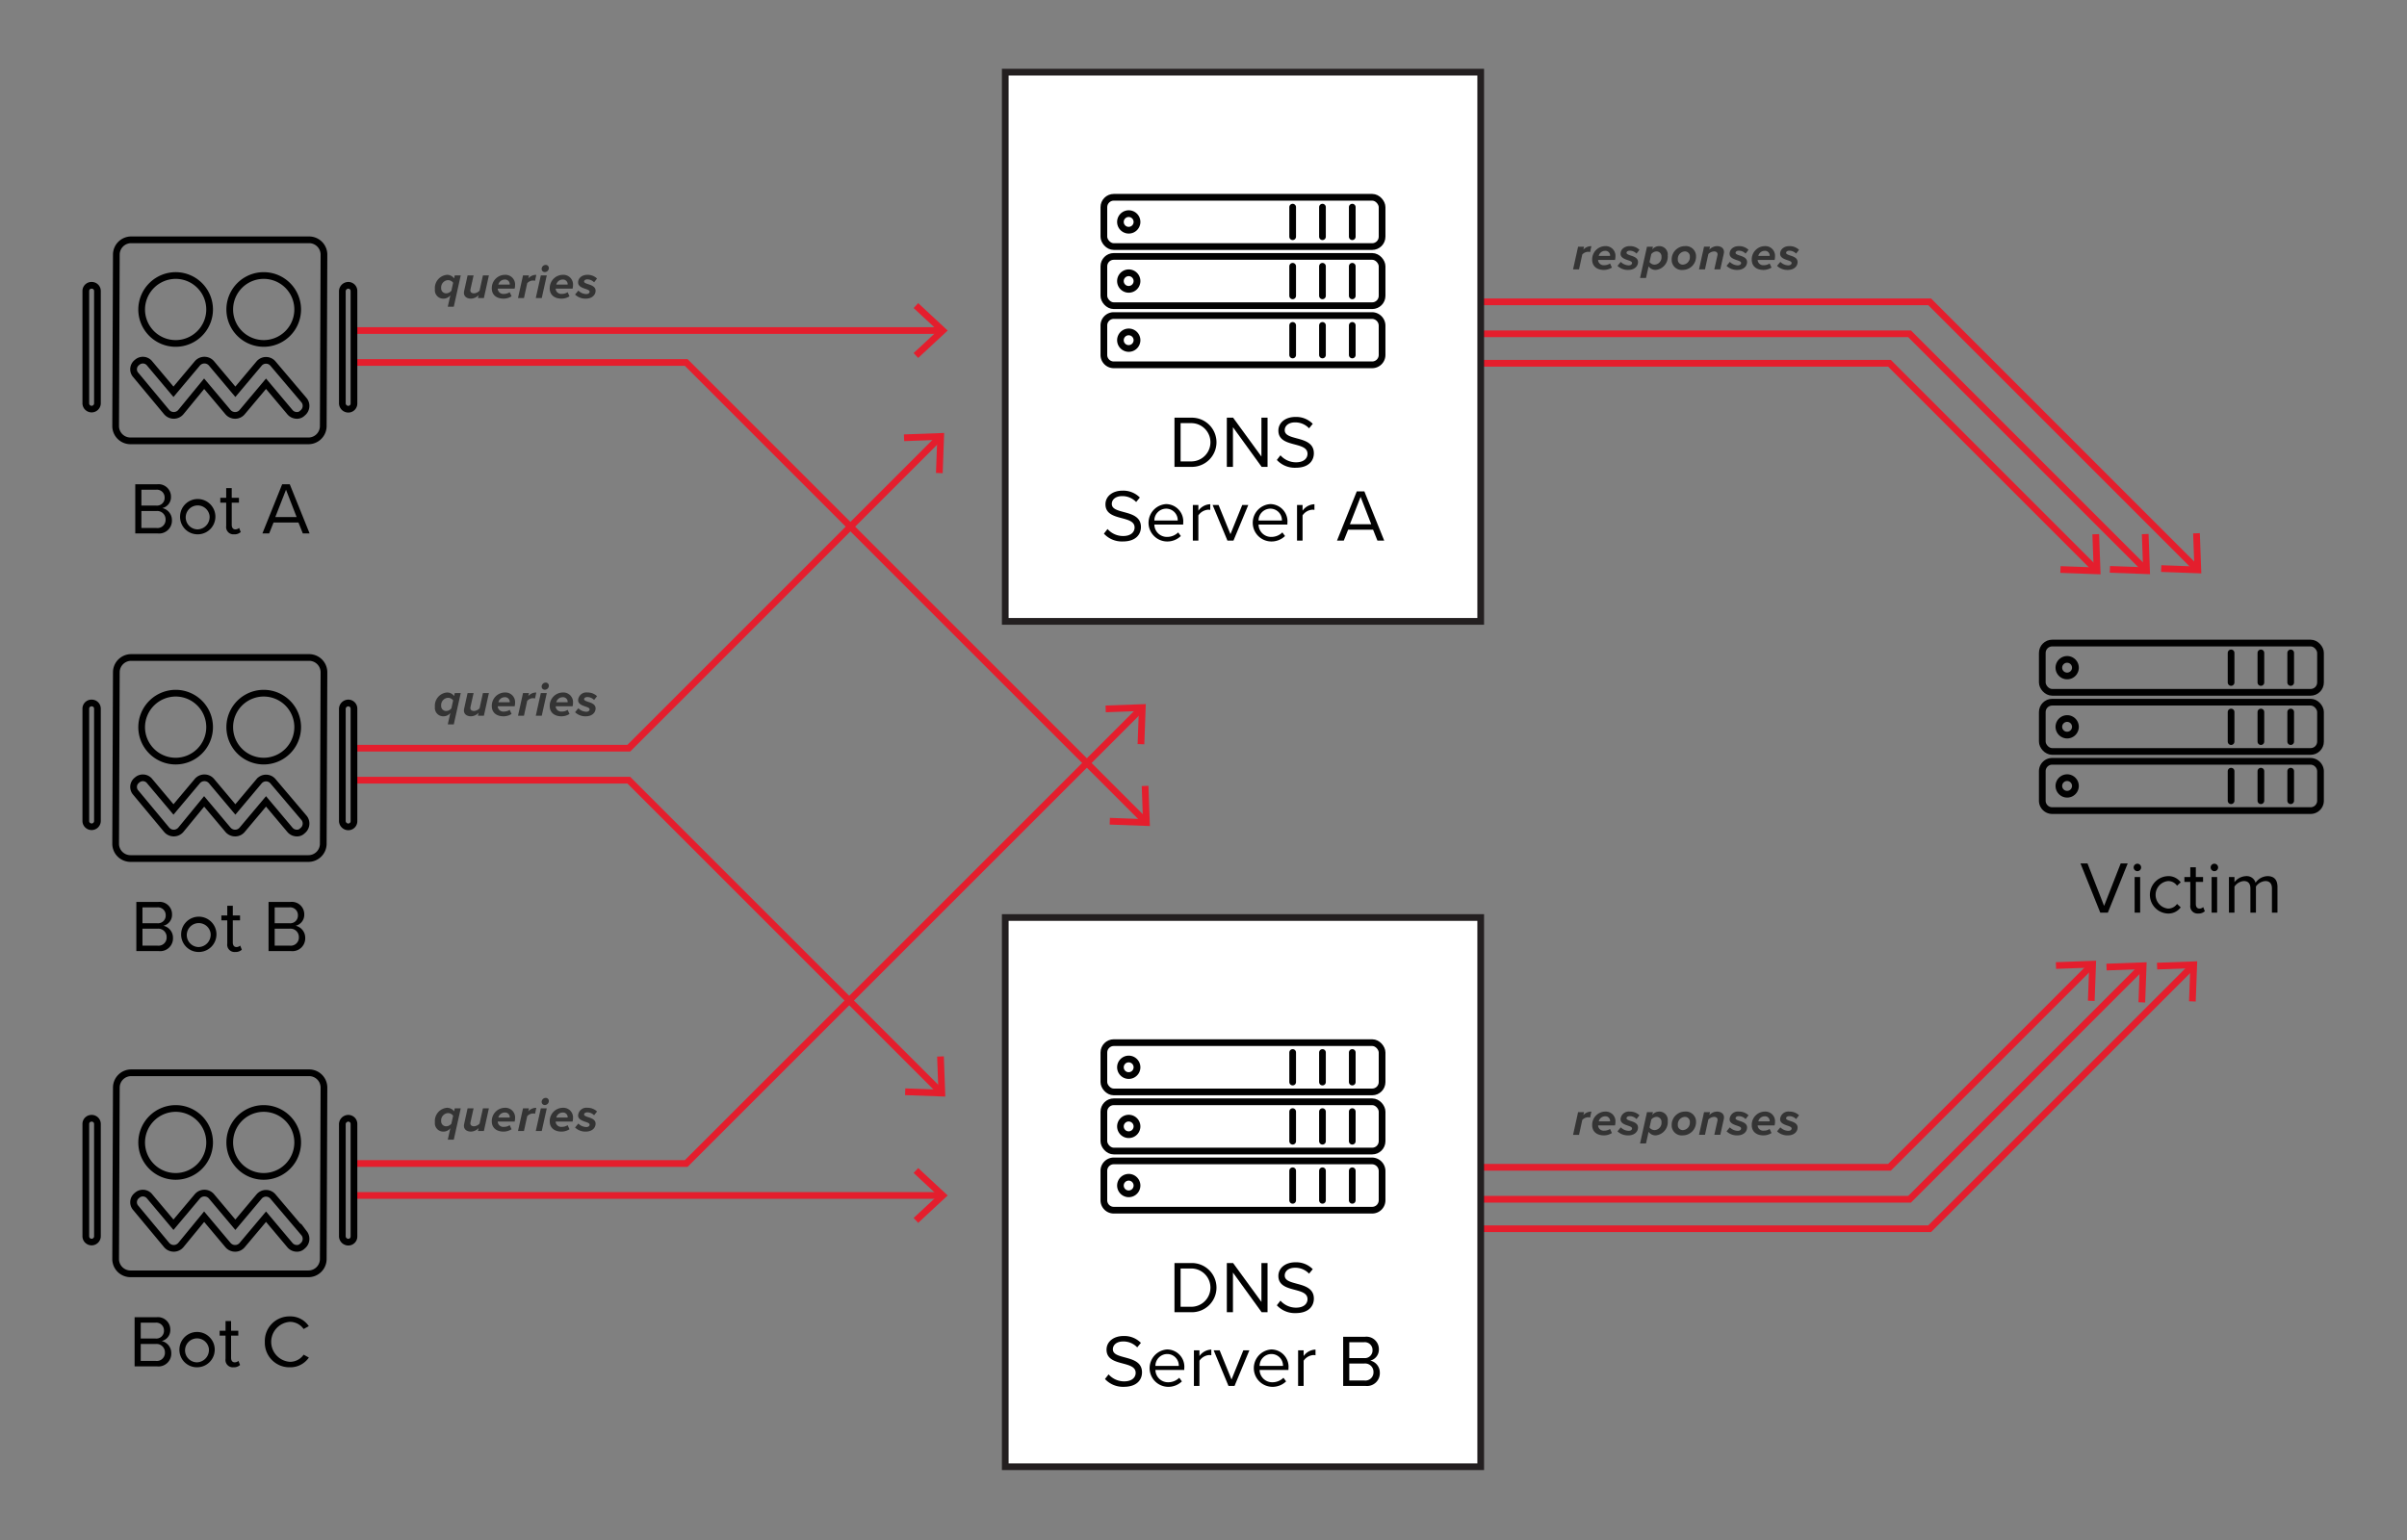 <svg id="Layer_1" data-name="Layer 1" xmlns="http://www.w3.org/2000/svg" viewBox="0 0 359.046 229.79"><rect x="0" y="0" width="359.046" height="229.79" fill="#808080" stroke="none"/><defs><style>.cls-1,.cls-4,.cls-6,.cls-8{fill:none;}.cls-1{stroke:#e41e2d;}.cls-1,.cls-6,.cls-7,.cls-8{stroke-miterlimit:10;}.cls-2{fill:#e41e2d;}.cls-3{fill:#343434;}.cls-4,.cls-6{stroke:#010101;}.cls-4,.cls-7{stroke-linecap:round;}.cls-4{stroke-linejoin:round;}.cls-5{fill:#010101;}.cls-7{fill:#fff;stroke:#231f20;}.cls-8{stroke:#000;fill-rule:evenodd;}</style></defs><polyline class="cls-1" points="220.223 45.037 287.845 45.037 327.596 84.789"/><polygon class="cls-2" points="322.361 85.337 322.397 84.337 327.324 84.518 327.144 79.59 328.145 79.554 328.363 85.556 322.361 85.337"/><polyline class="cls-1" points="220.223 49.806 284.845 49.806 319.947 84.908"/><polygon class="cls-2" points="314.711 85.457 314.747 84.456 319.674 84.637 319.494 79.709 320.495 79.673 320.713 85.675 314.711 85.457"/><polyline class="cls-1" points="220.223 54.205 281.845 54.205 312.569 84.929"/><polygon class="cls-2" points="307.334 85.478 307.37 84.478 312.297 84.658 312.117 79.731 313.118 79.695 313.336 85.697 307.334 85.478"/><path class="cls-3" d="M235.399,36.81h.891l-.105.448a1.538,1.538,0,0,1,1.197-.525l-.189.883a1.338,1.338,0,0,0-.328-.043,1.198,1.198,0,0,0-.842.406l-.482,2.214h-.89Z"/><path class="cls-3" d="M239.453,36.726a1.439,1.439,0,0,1,1.52,1.513,2.251,2.251,0,0,1-.069.546h-2.515v.084a.831.831,0,0,0,.925.7,1.518,1.518,0,0,0,.854-.252l.279.609a2.194,2.194,0,0,1-1.197.351c-1.064,0-1.75-.574-1.75-1.52A1.976,1.976,0,0,1,239.453,36.726Zm.722,1.387a.691.691,0,0,0-.777-.68.964.964,0,0,0-.917.749H240.175Z"/><path class="cls-3" d="M241.768,39.078a1.735,1.735,0,0,0,1.19.519c.302,0,.49-.161.49-.357,0-.203-.287-.308-.623-.42-.483-.161-1.093-.378-1.093-.952,0-.589.49-1.142,1.395-1.142a1.989,1.989,0,0,1,1.428.553l-.441.561a1.41,1.41,0,0,0-1.001-.435c-.315,0-.49.147-.49.329,0,.161.252.267.581.379.498.153,1.135.371,1.135.98,0,.645-.539,1.184-1.464,1.184a2.209,2.209,0,0,1-1.597-.609Z"/><path class="cls-3" d="M245.53,41.481h-.89l1.037-4.671h.889l-.098.42a1.289,1.289,0,0,1,1.022-.504,1.249,1.249,0,0,1,1.282,1.4,1.987,1.987,0,0,1-1.779,2.15,1.258,1.258,0,0,1-1.078-.532Zm1.562-3.964a1.024,1.024,0,0,0-.777.406l-.26,1.177a.935.935,0,0,0,.792.385,1.087,1.087,0,0,0,.995-1.176A.737.737,0,0,0,247.092,37.517Z"/><path class="cls-3" d="M251.314,36.726a1.511,1.511,0,0,1,1.681,1.54,1.982,1.982,0,0,1-1.961,2.011,1.501,1.501,0,0,1-1.674-1.534A1.981,1.981,0,0,1,251.314,36.726Zm-.028.791a1.101,1.101,0,0,0-1.008,1.177.728.728,0,0,0,.791.791,1.096,1.096,0,0,0,1.002-1.176A.728.728,0,0,0,251.285,37.517Z"/><path class="cls-3" d="M256.171,38.175a1.102,1.102,0,0,0,.035-.224c0-.315-.252-.435-.519-.435a1.26,1.26,0,0,0-.855.393l-.504,2.283h-.89l.75-3.383h.889l-.098.441a1.606,1.606,0,0,1,1.127-.525c.652,0,1.059.343,1.059.868a2.165,2.165,0,0,1-.035.273l-.519,2.325h-.89Z"/><path class="cls-3" d="M258.035,39.078a1.735,1.735,0,0,0,1.19.519c.302,0,.49-.161.49-.357,0-.203-.287-.308-.623-.42-.483-.161-1.093-.378-1.093-.952,0-.589.49-1.142,1.395-1.142a1.989,1.989,0,0,1,1.428.553l-.441.561a1.41,1.41,0,0,0-1.001-.435c-.315,0-.49.147-.49.329,0,.161.252.267.581.379.498.153,1.135.371,1.135.98,0,.645-.539,1.184-1.464,1.184a2.209,2.209,0,0,1-1.597-.609Z"/><path class="cls-3" d="M263.257,36.726a1.439,1.439,0,0,1,1.52,1.513,2.251,2.251,0,0,1-.069.546h-2.516v.084a.832.832,0,0,0,.926.7,1.515,1.515,0,0,0,.854-.252l.28.609a2.197,2.197,0,0,1-1.197.351c-1.065,0-1.751-.574-1.751-1.52A1.976,1.976,0,0,1,263.257,36.726Zm.722,1.387a.691.691,0,0,0-.777-.68.966.966,0,0,0-.918.749h1.695Z"/><path class="cls-3" d="M265.571,39.078a1.737,1.737,0,0,0,1.191.519c.301,0,.49-.161.49-.357,0-.203-.287-.308-.623-.42-.484-.161-1.094-.378-1.094-.952,0-.589.49-1.142,1.395-1.142a1.994,1.994,0,0,1,1.429.553l-.441.561a1.412,1.412,0,0,0-1.001-.435c-.315,0-.49.147-.49.329,0,.161.252.267.58.379.498.153,1.135.371,1.135.98,0,.645-.539,1.184-1.463,1.184a2.211,2.211,0,0,1-1.598-.609Z"/><polyline class="cls-1" points="52.595 111.642 93.796 111.642 140.069 65.369"/><polygon class="cls-2" points="140.618 70.604 139.618 70.568 139.799 65.641 134.871 65.821 134.835 64.82 140.837 64.603 140.618 70.604"/><polyline class="cls-1" points="52.53 116.411 93.796 116.411 140.241 162.856"/><polygon class="cls-2" points="135.007 163.405 135.042 162.405 139.969 162.585 139.79 157.658 140.79 157.622 141.008 163.624 135.007 163.405"/><path class="cls-3" d="M67.831,103.414h.896l-1.036,4.671h-.896l.385-1.709a1.274,1.274,0,0,1-1.016.505,1.248,1.248,0,0,1-1.289-1.401,1.977,1.977,0,0,1,1.787-2.149,1.277,1.277,0,0,1,1.078.532Zm-1.274,2.675a1.007,1.007,0,0,0,.777-.398l.259-1.177a.935.935,0,0,0-.792-.393,1.093,1.093,0,0,0-.994,1.177A.736.736,0,0,0,66.557,106.089Z"/><path class="cls-3" d="M70.19,105.452a1.098,1.098,0,0,0-.027.203c0,.308.252.434.566.434a1.255,1.255,0,0,0,.806-.398l.505-2.276H72.928l-.749,3.383h-.89l.098-.441a1.608,1.608,0,0,1-1.127.525c-.651,0-1.058-.344-1.058-.869a1.978,1.978,0,0,1,.034-.272l.512-2.325h.896Z"/><path class="cls-3" d="M75.315,103.33a1.439,1.439,0,0,1,1.52,1.513,2.251,2.251,0,0,1-.069.546H74.25v.084a.831.831,0,0,0,.925.7,1.518,1.518,0,0,0,.854-.252l.279.609a2.194,2.194,0,0,1-1.197.351c-1.064,0-1.75-.574-1.75-1.52A1.976,1.976,0,0,1,75.315,103.33Zm.722,1.387a.691.691,0,0,0-.777-.68.964.964,0,0,0-.917.749h1.694Z"/><path class="cls-3" d="M78.017,103.414h.89l-.105.448a1.54,1.54,0,0,1,1.197-.525l-.188.882a1.411,1.411,0,0,0-.329-.042,1.195,1.195,0,0,0-.841.406l-.483,2.214h-.889Z"/><path class="cls-3" d="M80.672,103.414h.89l-.749,3.383h-.891Zm.721-1.562a.46.46,0,0,1,.477.456.602.602,0,0,1-.596.609.455.455,0,0,1-.476-.456A.606.606,0,0,1,81.393,101.852Z"/><path class="cls-3" d="M83.957,103.33a1.439,1.439,0,0,1,1.52,1.513,2.198,2.198,0,0,1-.07.546H82.893v.084a.83.83,0,0,0,.924.7,1.519,1.519,0,0,0,.855-.252l.279.609a2.197,2.197,0,0,1-1.197.351c-1.064,0-1.751-.574-1.751-1.52A1.976,1.976,0,0,1,83.957,103.33Zm.721,1.387a.691.691,0,0,0-.777-.68.965.965,0,0,0-.917.749H84.678Z"/><path class="cls-3" d="M86.272,105.683a1.732,1.732,0,0,0,1.189.519c.302,0,.49-.161.49-.357,0-.203-.287-.308-.623-.42-.482-.161-1.092-.378-1.092-.952a1.232,1.232,0,0,1,1.394-1.142,1.994,1.994,0,0,1,1.429.553l-.441.561a1.411,1.411,0,0,0-1.002-.435c-.314,0-.49.147-.49.329,0,.161.252.267.582.379.497.153,1.135.371,1.135.98,0,.645-.539,1.184-1.465,1.184a2.206,2.206,0,0,1-1.596-.609Z"/><line class="cls-4" x1="341.698" y1="115.068" x2="341.698" y2="119.48"/><line class="cls-4" x1="337.252" y1="115.068" x2="337.252" y2="119.48"/><line class="cls-4" x1="332.806" y1="115.068" x2="332.806" y2="119.48"/><line class="cls-4" x1="341.698" y1="106.245" x2="341.698" y2="110.657"/><line class="cls-4" x1="337.252" y1="106.245" x2="337.252" y2="110.657"/><line class="cls-4" x1="332.806" y1="106.245" x2="332.806" y2="110.657"/><line class="cls-4" x1="341.698" y1="97.421" x2="341.698" y2="101.833"/><line class="cls-4" x1="337.252" y1="97.421" x2="337.252" y2="101.833"/><line class="cls-4" x1="332.806" y1="97.421" x2="332.806" y2="101.833"/><path class="cls-5" d="M308.35,98.892a.735.735,0,1,1-.741.735.738.738,0,0,1,.741-.735m0-1a1.735,1.735,0,1,0,1.741,1.735,1.74,1.74,0,0,0-1.741-1.735Z"/><path class="cls-5" d="M308.35,107.715a.735.735,0,1,1-.741.735.738.738,0,0,1,.741-.735m0-1a1.735,1.735,0,1,0,1.741,1.735,1.74,1.74,0,0,0-1.741-1.735Z"/><path class="cls-5" d="M308.35,116.539a.735.735,0,1,1-.741.735.738.738,0,0,1,.741-.735m0-1a1.735,1.735,0,1,0,1.741,1.735,1.74,1.74,0,0,0-1.741-1.735Z"/><path class="cls-6" d="M306.121,113.598h38.508a1.515,1.515,0,0,1,1.515,1.515v4.361a1.476,1.476,0,0,1-1.476,1.476H306.121a1.476,1.476,0,0,1-1.476-1.476v-4.4A1.476,1.476,0,0,1,306.121,113.598Z"/><rect class="cls-6" x="304.645" y="104.774" width="41.5" height="7.353" rx="1.476"/><rect class="cls-6" x="304.645" y="95.951" width="41.5" height="7.353" rx="1.476"/><path class="cls-5" d="M310.342,128.838h1.045l2.477,6.337,2.475-6.337H317.383l-2.959,7.338h-1.133Z"/><path class="cls-5" d="M318.274,129.41a.556.556,0,0,1,1.111,0,.556.556,0,1,1-1.111,0Zm.143,1.452h.825v5.313h-.825Z"/><path class="cls-5" d="M323.345,130.731a2.274,2.274,0,0,1,1.947.924l-.55.506a1.575,1.575,0,0,0-1.354-.693,2.064,2.064,0,0,0,0,4.104,1.603,1.603,0,0,0,1.354-.692l.55.506a2.274,2.274,0,0,1-1.947.924,2.792,2.792,0,0,1,0-5.577Z"/><path class="cls-5" d="M326.721,135.065v-3.477H325.841v-.726h.88v-1.452h.826v1.452h1.078v.726h-1.078v3.301c0,.396.176.682.539.682a.796.796,0,0,0,.561-.22l.242.616a1.347,1.347,0,0,1-.99.341A1.087,1.087,0,0,1,326.721,135.065Z"/><path class="cls-5" d="M329.757,129.41a.556.556,0,0,1,1.111,0,.556.556,0,1,1-1.111,0Zm.144,1.452h.824v5.313h-.824Z"/><path class="cls-5" d="M338.899,132.567c0-.671-.297-1.101-.979-1.101a1.859,1.859,0,0,0-1.408.814v3.895h-.826v-3.608c0-.671-.285-1.101-.979-1.101a1.854,1.854,0,0,0-1.396.825v3.884h-.826v-5.313h.826v.77a2.294,2.294,0,0,1,1.716-.901,1.365,1.365,0,0,1,1.431.989,2.236,2.236,0,0,1,1.781-.989c.969,0,1.485.539,1.485,1.605v3.84h-.825Z"/><rect class="cls-7" x="149.951" y="10.766" width="70.922" height="81.949"/><line class="cls-4" x1="201.715" y1="48.556" x2="201.715" y2="52.967"/><line class="cls-4" x1="197.269" y1="48.556" x2="197.269" y2="52.967"/><line class="cls-4" x1="192.823" y1="48.556" x2="192.823" y2="52.967"/><line class="cls-4" x1="201.715" y1="39.732" x2="201.715" y2="44.144"/><line class="cls-4" x1="197.269" y1="39.732" x2="197.269" y2="44.144"/><line class="cls-4" x1="192.823" y1="39.732" x2="192.823" y2="44.144"/><line class="cls-4" x1="201.715" y1="30.909" x2="201.715" y2="35.32"/><line class="cls-4" x1="197.269" y1="30.909" x2="197.269" y2="35.32"/><line class="cls-4" x1="192.823" y1="30.909" x2="192.823" y2="35.32"/><path class="cls-5" d="M168.367,32.379a.735.735,0,1,1-.741.735.738.738,0,0,1,.741-.735m0-1a1.735,1.735,0,1,0,1.741,1.735,1.74,1.74,0,0,0-1.741-1.735Z"/><path class="cls-5" d="M168.367,41.203a.735.735,0,1,1-.741.735.738.738,0,0,1,.741-.735m0-1a1.735,1.735,0,1,0,1.741,1.735,1.74,1.74,0,0,0-1.741-1.735Z"/><path class="cls-5" d="M168.367,50.026a.735.735,0,1,1-.741.735.738.738,0,0,1,.741-.735m0-1a1.735,1.735,0,1,0,1.741,1.735,1.74,1.74,0,0,0-1.741-1.735Z"/><path class="cls-6" d="M166.138,47.085h38.508a1.515,1.515,0,0,1,1.515,1.515v4.361a1.476,1.476,0,0,1-1.476,1.476H166.138a1.476,1.476,0,0,1-1.476-1.476V48.561A1.476,1.476,0,0,1,166.138,47.085Z"/><rect class="cls-6" x="164.662" y="38.261" width="41.5" height="7.353" rx="1.476"/><rect class="cls-6" x="164.662" y="29.438" width="41.5" height="7.353" rx="1.476"/><path class="cls-5" d="M175.194,62.325h2.509a3.67,3.67,0,1,1,0,7.338h-2.509Zm2.509,6.523a2.855,2.855,0,0,0,0-5.71h-1.596v5.71Z"/><path class="cls-5" d="M183.917,63.744v5.919h-.914V62.325h.936l4.225,5.798V62.325h.913v7.338h-.88Z"/><path class="cls-5" d="M191.001,67.936a3.103,3.103,0,0,0,2.311,1.046c1.309,0,1.727-.704,1.727-1.266,0-.88-.891-1.122-1.859-1.386-1.177-.309-2.486-.639-2.486-2.08,0-1.21,1.078-2.035,2.52-2.035a3.45,3.45,0,0,1,2.607,1.023l-.55.671a2.806,2.806,0,0,0-2.123-.88c-.881,0-1.508.473-1.508,1.166,0,.737.848.957,1.782,1.21,1.199.319,2.563.693,2.563,2.233,0,1.067-.726,2.156-2.706,2.156a3.631,3.631,0,0,1-2.816-1.166Z"/><path class="cls-5" d="M165.206,78.936a3.103,3.103,0,0,0,2.311,1.046c1.309,0,1.727-.704,1.727-1.266,0-.88-.891-1.122-1.859-1.386-1.177-.309-2.486-.639-2.486-2.08,0-1.21,1.078-2.035,2.52-2.035a3.45,3.45,0,0,1,2.607,1.023l-.55.671a2.806,2.806,0,0,0-2.123-.88c-.881,0-1.508.473-1.508,1.166,0,.737.848.957,1.782,1.21,1.199.319,2.563.693,2.563,2.233,0,1.067-.726,2.156-2.706,2.156a3.631,3.631,0,0,1-2.816-1.166Z"/><path class="cls-5" d="M173.94,75.218a2.581,2.581,0,0,1,2.553,2.849v.209h-4.302a1.873,1.873,0,0,0,1.914,1.838,2.324,2.324,0,0,0,1.64-.671l.396.539a2.889,2.889,0,0,1-2.112.813,2.792,2.792,0,0,1-.089-5.577Zm-1.749,2.453h3.487a1.722,1.722,0,0,0-1.749-1.771A1.773,1.773,0,0,0,172.191,77.671Z"/><path class="cls-5" d="M177.933,75.35h.825v.857a2.259,2.259,0,0,1,1.771-.968V76.087a1.433,1.433,0,0,0-.33-.033,1.945,1.945,0,0,0-1.441.847v3.763h-.825Z"/><path class="cls-5" d="M180.881,75.35h.891l1.771,4.356,1.76-4.356h.902l-2.211,5.313H183.092Z"/><path class="cls-5" d="M189.483,75.218a2.581,2.581,0,0,1,2.553,2.849v.209h-4.302a1.872,1.872,0,0,0,1.914,1.838,2.326,2.326,0,0,0,1.64-.671l.396.539a2.889,2.889,0,0,1-2.112.813,2.792,2.792,0,0,1-.088-5.577Zm-1.749,2.453h3.487a1.722,1.722,0,0,0-1.749-1.771A1.772,1.772,0,0,0,187.734,77.671Z"/><path class="cls-5" d="M193.475,75.35H194.3v.857a2.259,2.259,0,0,1,1.771-.968V76.087a1.433,1.433,0,0,0-.33-.033,1.945,1.945,0,0,0-1.441.847v3.763h-.825Z"/><path class="cls-5" d="M204.817,79.035h-3.719l-.648,1.628h-1.013l2.948-7.338h1.134l2.959,7.338H205.466Zm-3.454-.814h3.179l-1.584-4.082Z"/><polyline class="cls-1" points="220.223 174.176 281.845 174.176 311.902 144.118"/><polygon class="cls-2" points="312.451 149.353 311.451 149.317 311.632 144.39 306.704 144.57 306.668 143.57 312.67 143.352 312.451 149.353"/><polyline class="cls-1" points="220.223 178.945 284.845 178.945 319.441 144.348"/><polygon class="cls-2" points="319.99 149.583 318.99 149.548 319.17 144.621 314.242 144.8 314.207 143.8 320.209 143.582 319.99 149.583"/><polyline class="cls-1" points="220.223 183.343 287.845 183.343 326.983 144.205"/><polygon class="cls-2" points="327.532 149.44 326.532 149.404 326.713 144.477 321.785 144.657 321.749 143.656 327.751 143.438 327.532 149.44"/><path class="cls-3" d="M235.399,165.948h.891l-.105.448a1.538,1.538,0,0,1,1.197-.525l-.189.883a1.4,1.4,0,0,0-.328-.042,1.194,1.194,0,0,0-.842.406l-.482,2.213h-.89Z"/><path class="cls-3" d="M239.453,165.864a1.439,1.439,0,0,1,1.52,1.513,2.26,2.26,0,0,1-.069.547h-2.515v.084a.831.831,0,0,0,.925.7,1.518,1.518,0,0,0,.854-.252l.279.609a2.202,2.202,0,0,1-1.197.35c-1.064,0-1.75-.574-1.75-1.52A1.976,1.976,0,0,1,239.453,165.864Zm.722,1.387a.691.691,0,0,0-.777-.679.964.964,0,0,0-.917.749H240.175Z"/><path class="cls-3" d="M241.768,168.218a1.735,1.735,0,0,0,1.19.519c.302,0,.49-.161.49-.357,0-.203-.287-.309-.623-.42-.483-.161-1.093-.379-1.093-.953a1.233,1.233,0,0,1,1.395-1.142,1.986,1.986,0,0,1,1.428.554l-.441.56a1.41,1.41,0,0,0-1.001-.434c-.315,0-.49.146-.49.329,0,.161.252.266.581.378.498.154,1.135.371,1.135.98,0,.645-.539,1.184-1.464,1.184a2.209,2.209,0,0,1-1.597-.609Z"/><path class="cls-3" d="M245.53,170.62h-.89l1.037-4.672h.889l-.098.421a1.287,1.287,0,0,1,1.022-.505,1.249,1.249,0,0,1,1.282,1.401,1.986,1.986,0,0,1-1.779,2.149,1.258,1.258,0,0,1-1.078-.532Zm1.562-3.964a1.024,1.024,0,0,0-.777.406l-.26,1.176a.933.933,0,0,0,.792.386,1.088,1.088,0,0,0,.995-1.177A.736.736,0,0,0,247.092,166.656Z"/><path class="cls-3" d="M251.314,165.864a1.511,1.511,0,0,1,1.681,1.541,1.981,1.981,0,0,1-1.961,2.01,1.501,1.501,0,0,1-1.674-1.533A1.982,1.982,0,0,1,251.314,165.864Zm-.028.792a1.101,1.101,0,0,0-1.008,1.176.729.729,0,0,0,.791.792,1.096,1.096,0,0,0,1.002-1.177A.727.727,0,0,0,251.285,166.656Z"/><path class="cls-3" d="M256.171,167.315a1.112,1.112,0,0,0,.035-.225c0-.314-.252-.434-.519-.434a1.264,1.264,0,0,0-.855.392l-.504,2.283h-.89l.75-3.383h.889l-.098.441a1.61,1.61,0,0,1,1.127-.525c.652,0,1.059.344,1.059.868a2.143,2.143,0,0,1-.035.273l-.519,2.325h-.89Z"/><path class="cls-3" d="M258.035,168.218a1.735,1.735,0,0,0,1.19.519c.302,0,.49-.161.49-.357,0-.203-.287-.309-.623-.42-.483-.161-1.093-.379-1.093-.953a1.233,1.233,0,0,1,1.395-1.142,1.986,1.986,0,0,1,1.428.554l-.441.56a1.41,1.41,0,0,0-1.001-.434c-.315,0-.49.146-.49.329,0,.161.252.266.581.378.498.154,1.135.371,1.135.98,0,.645-.539,1.184-1.464,1.184a2.209,2.209,0,0,1-1.597-.609Z"/><path class="cls-3" d="M263.257,165.864a1.439,1.439,0,0,1,1.52,1.513,2.26,2.26,0,0,1-.069.547h-2.516v.084a.832.832,0,0,0,.926.7,1.515,1.515,0,0,0,.854-.252l.28.609a2.204,2.204,0,0,1-1.197.35c-1.065,0-1.751-.574-1.751-1.52A1.976,1.976,0,0,1,263.257,165.864Zm.722,1.387a.691.691,0,0,0-.777-.679.966.966,0,0,0-.918.749h1.695Z"/><path class="cls-3" d="M265.571,168.218a1.737,1.737,0,0,0,1.191.519c.301,0,.49-.161.49-.357,0-.203-.287-.309-.623-.42-.484-.161-1.094-.379-1.094-.953a1.233,1.233,0,0,1,1.395-1.142,1.99,1.99,0,0,1,1.429.554l-.441.56a1.412,1.412,0,0,0-1.001-.434c-.315,0-.49.146-.49.329,0,.161.252.266.58.378.498.154,1.135.371,1.135.98,0,.645-.539,1.184-1.463,1.184a2.211,2.211,0,0,1-1.598-.609Z"/><rect class="cls-7" x="149.951" y="136.904" width="70.922" height="81.949"/><line class="cls-4" x1="201.715" y1="174.694" x2="201.715" y2="179.106"/><line class="cls-4" x1="197.269" y1="174.694" x2="197.269" y2="179.106"/><line class="cls-4" x1="192.823" y1="174.694" x2="192.823" y2="179.106"/><line class="cls-4" x1="201.715" y1="165.871" x2="201.715" y2="170.283"/><line class="cls-4" x1="197.269" y1="165.871" x2="197.269" y2="170.283"/><line class="cls-4" x1="192.823" y1="165.871" x2="192.823" y2="170.283"/><line class="cls-4" x1="201.715" y1="157.047" x2="201.715" y2="161.459"/><line class="cls-4" x1="197.269" y1="157.047" x2="197.269" y2="161.459"/><line class="cls-4" x1="192.823" y1="157.047" x2="192.823" y2="161.459"/><path class="cls-5" d="M168.367,158.518a.735.735,0,1,1-.741.735.738.738,0,0,1,.741-.735m0-1a1.735,1.735,0,1,0,1.741,1.735,1.74,1.74,0,0,0-1.741-1.735Z"/><path class="cls-5" d="M168.367,167.341a.735.735,0,1,1-.741.735.738.738,0,0,1,.741-.735m0-1a1.735,1.735,0,1,0,1.741,1.735,1.74,1.74,0,0,0-1.741-1.735Z"/><path class="cls-5" d="M168.367,176.165a.735.735,0,1,1-.741.735.738.738,0,0,1,.741-.735m0-1a1.735,1.735,0,1,0,1.741,1.735,1.74,1.74,0,0,0-1.741-1.735Z"/><path class="cls-6" d="M166.138,173.224h38.508a1.515,1.515,0,0,1,1.515,1.515v4.361a1.476,1.476,0,0,1-1.476,1.476H166.138a1.476,1.476,0,0,1-1.476-1.476v-4.4A1.476,1.476,0,0,1,166.138,173.224Z"/><rect class="cls-6" x="164.662" y="164.4" width="41.5" height="7.353" rx="1.476"/><rect class="cls-6" x="164.662" y="155.577" width="41.5" height="7.353" rx="1.476"/><path class="cls-5" d="M175.194,188.464h2.509a3.67,3.67,0,1,1,0,7.338h-2.509Zm2.509,6.523a2.855,2.855,0,0,0,0-5.71h-1.596v5.71Z"/><path class="cls-5" d="M183.917,189.883v5.919h-.914v-7.338h.936l4.225,5.798v-5.798h.913v7.338h-.88Z"/><path class="cls-5" d="M191.001,194.074a3.103,3.103,0,0,0,2.311,1.046c1.309,0,1.727-.704,1.727-1.266,0-.88-.891-1.122-1.859-1.386-1.177-.309-2.486-.639-2.486-2.08,0-1.21,1.078-2.035,2.52-2.035a3.45,3.45,0,0,1,2.607,1.023l-.55.671a2.806,2.806,0,0,0-2.123-.88c-.881,0-1.508.473-1.508,1.166,0,.737.848.957,1.782,1.21,1.199.319,2.563.693,2.563,2.233,0,1.067-.726,2.156-2.706,2.156a3.631,3.631,0,0,1-2.816-1.166Z"/><path class="cls-5" d="M165.365,205.074a3.103,3.103,0,0,0,2.311,1.046c1.31,0,1.728-.704,1.728-1.266,0-.88-.892-1.122-1.859-1.386-1.177-.309-2.486-.639-2.486-2.08,0-1.21,1.078-2.035,2.52-2.035a3.45,3.45,0,0,1,2.607,1.023l-.551.671a2.805,2.805,0,0,0-2.123-.88c-.88,0-1.507.473-1.507,1.166,0,.737.847.957,1.782,1.21,1.199.319,2.563.693,2.563,2.233,0,1.067-.727,2.156-2.707,2.156a3.634,3.634,0,0,1-2.816-1.166Z"/><path class="cls-5" d="M174.1,201.357a2.58,2.58,0,0,1,2.553,2.849v.209H172.351a1.872,1.872,0,0,0,1.914,1.838,2.326,2.326,0,0,0,1.64-.671l.396.539a2.889,2.889,0,0,1-2.112.813,2.792,2.792,0,0,1-.088-5.577Zm-1.749,2.453h3.487a1.722,1.722,0,0,0-1.749-1.771A1.772,1.772,0,0,0,172.351,203.81Z"/><path class="cls-5" d="M178.093,201.488h.825v.857a2.259,2.259,0,0,1,1.771-.968v.848a1.421,1.421,0,0,0-.33-.033,1.942,1.942,0,0,0-1.44.847v3.763H178.093Z"/><path class="cls-5" d="M181.04,201.488h.892l1.77,4.356,1.761-4.356h.902l-2.212,5.313h-.902Z"/><path class="cls-5" d="M189.643,201.357a2.581,2.581,0,0,1,2.553,2.849v.209h-4.302a1.872,1.872,0,0,0,1.914,1.838,2.326,2.326,0,0,0,1.64-.671l.396.539a2.889,2.889,0,0,1-2.112.813,2.792,2.792,0,0,1-.088-5.577Zm-1.749,2.453h3.487a1.722,1.722,0,0,0-1.749-1.771A1.772,1.772,0,0,0,187.894,203.81Z"/><path class="cls-5" d="M193.635,201.488h.825v.857a2.259,2.259,0,0,1,1.771-.968v.848a1.433,1.433,0,0,0-.33-.033,1.945,1.945,0,0,0-1.441.847v3.763h-.825Z"/><path class="cls-5" d="M200.356,199.464h3.268a1.851,1.851,0,0,1,2.058,1.87,1.669,1.669,0,0,1-1.287,1.684,1.831,1.831,0,0,1,1.43,1.804,1.912,1.912,0,0,1-2.123,1.98h-3.345Zm3.114,3.18a1.14,1.14,0,0,0,1.265-1.178,1.153,1.153,0,0,0-1.265-1.188h-2.2v2.366Zm.044,3.344a1.214,1.214,0,0,0,1.364-1.265,1.247,1.247,0,0,0-1.364-1.266h-2.244v2.53Z"/><path class="cls-5" d="M20.338,134.579h3.268a1.851,1.851,0,0,1,2.057,1.871,1.669,1.669,0,0,1-1.287,1.684,1.831,1.831,0,0,1,1.43,1.803,1.912,1.912,0,0,1-2.123,1.98H20.338Zm3.113,3.18A1.14,1.14,0,0,0,24.717,136.581a1.153,1.153,0,0,0-1.266-1.188h-2.2v2.365Zm.044,3.344a1.213,1.213,0,0,0,1.364-1.264,1.247,1.247,0,0,0-1.364-1.266H21.251v2.529Z"/><path class="cls-5" d="M27.026,139.255a2.634,2.634,0,1,1,2.629,2.795A2.607,2.607,0,0,1,27.026,139.255Zm4.39,0a1.787,1.787,0,1,0-1.761,2.057A1.848,1.848,0,0,0,31.415,139.255Z"/><path class="cls-5" d="M33.901,140.806v-3.477h-.88v-.725h.88v-1.453h.826v1.453H35.805v.725H34.727v3.301c0,.396.176.682.539.682a.795.795,0,0,0,.561-.219l.242.615a1.343,1.343,0,0,1-.99.342A1.088,1.088,0,0,1,33.901,140.806Z"/><path class="cls-5" d="M40.061,134.579h3.268a1.851,1.851,0,0,1,2.057,1.871,1.669,1.669,0,0,1-1.287,1.684,1.831,1.831,0,0,1,1.43,1.803,1.912,1.912,0,0,1-2.123,1.98H40.061Zm3.113,3.18a1.14,1.14,0,0,0,1.266-1.178,1.153,1.153,0,0,0-1.266-1.188H40.974v2.365Zm.044,3.344a1.213,1.213,0,0,0,1.364-1.264,1.247,1.247,0,0,0-1.364-1.266H40.974v2.529Z"/><path d="M51.933,105.395a.345.345,0,0,1,.367.354v16.777a.345.345,0,0,1-.367.354.403.403,0,0,1-.366-.354V105.749a.403.403,0,0,1,.366-.354m0-1a1.398,1.398,0,0,0-1.366,1.354v16.777A1.398,1.398,0,0,0,51.933,123.88,1.343,1.343,0,0,0,53.3,122.526V105.749a1.343,1.343,0,0,0-1.367-1.354Z"/><path d="M13.667,105.395a.345.345,0,0,1,.367.354v16.777a.367.367,0,0,1-.733,0V105.749a.345.345,0,0,1,.367-.354m0-1A1.343,1.343,0,0,0,12.3,105.749v16.777a1.367,1.367,0,0,0,2.733,0V105.749a1.343,1.343,0,0,0-1.367-1.354Z"/><path class="cls-8" d="M45.119,123.959a1.111,1.111,0,0,1-.863.344,1.351,1.351,0,0,1-1.035-.515l-3.538-4.208-3.538,4.208a1.351,1.351,0,0,1-1.035.515,1.394,1.394,0,0,1-1.122-.515l-3.538-4.208L26.998,123.787a1.387,1.387,0,0,1-2.157,0l-4.573-5.496a1.271,1.271,0,0,1,.173-1.889,1.285,1.285,0,0,1,1.898.172l3.538,4.208,3.538-4.208a1.387,1.387,0,0,1,2.157,0l3.538,4.208,3.538-4.208a1.351,1.351,0,0,1,2.071,0l4.66,5.496A1.352,1.352,0,0,1,45.119,123.959Zm-18.811-20.526a5.068,5.068,0,1,1-5.177,5.067A5.088,5.088,0,0,1,26.308,103.433Zm13.03,0a5.067,5.067,0,1,1,0,10.134,5.067,5.067,0,1,1,0-10.134Z"/><path class="cls-8" d="M46.013,128.105H19.459a2.215,2.215,0,0,1-2.209-2.208l.103-25.583a2.215,2.215,0,0,1,2.209-2.208H46.116a2.215,2.215,0,0,1,2.209,2.208l-.103,25.583A2.215,2.215,0,0,1,46.013,128.105Z"/><line class="cls-1" x1="53.07" y1="49.32" x2="140.278" y2="49.32"/><polygon class="cls-2" points="136.964 53.41 136.282 52.677 139.894 49.321 136.282 45.964 136.964 45.231 141.362 49.321 136.964 53.41"/><polyline class="cls-1" points="53.005 54.089 102.362 54.089 170.761 122.488"/><polygon class="cls-2" points="165.527 123.037 165.562 122.037 170.489 122.218 170.309 117.29 171.31 117.254 171.528 123.256 165.527 123.037"/><path class="cls-3" d="M67.831,41.093h.896l-1.037,4.671h-.896l.386-1.709a1.274,1.274,0,0,1-1.016.505,1.248,1.248,0,0,1-1.289-1.401,1.977,1.977,0,0,1,1.786-2.149,1.277,1.277,0,0,1,1.079.532Zm-1.275,2.675a1.009,1.009,0,0,0,.778-.398l.259-1.177a.935.935,0,0,0-.792-.393,1.092,1.092,0,0,0-.994,1.177A.736.736,0,0,0,66.556,43.768Z"/><path class="cls-3" d="M70.19,43.131a1.025,1.025,0,0,0-.028.203c0,.308.252.434.567.434a1.255,1.255,0,0,0,.806-.398l.504-2.276H72.928l-.749,3.383h-.89l.098-.441a1.608,1.608,0,0,1-1.127.525c-.651,0-1.058-.344-1.058-.868a1.973,1.973,0,0,1,.034-.273l.512-2.325h.896Z"/><path class="cls-3" d="M75.315,41.009a1.439,1.439,0,0,1,1.52,1.513,2.251,2.251,0,0,1-.069.546H74.25v.084a.831.831,0,0,0,.925.7,1.518,1.518,0,0,0,.854-.252l.279.609a2.197,2.197,0,0,1-1.197.351c-1.064,0-1.751-.574-1.751-1.52A1.976,1.976,0,0,1,75.315,41.009Zm.722,1.387a.691.691,0,0,0-.777-.68.966.966,0,0,0-.918.749h1.695Z"/><path class="cls-3" d="M78.017,41.093h.89l-.105.448a1.538,1.538,0,0,1,1.197-.525l-.188.883a1.355,1.355,0,0,0-.329-.043,1.195,1.195,0,0,0-.841.406l-.483,2.214h-.89Z"/><path class="cls-3" d="M80.672,41.093h.89l-.75,3.383h-.89Zm.721-1.562a.46.46,0,0,1,.477.456.602.602,0,0,1-.596.609.455.455,0,0,1-.476-.456A.606.606,0,0,1,81.393,39.53Z"/><path class="cls-3" d="M83.957,41.009a1.439,1.439,0,0,1,1.52,1.513,2.198,2.198,0,0,1-.07.546H82.892v.084a.831.831,0,0,0,.925.7,1.516,1.516,0,0,0,.854-.252l.28.609a2.197,2.197,0,0,1-1.197.351c-1.065,0-1.751-.574-1.751-1.52A1.976,1.976,0,0,1,83.957,41.009Zm.721,1.387a.691.691,0,0,0-.777-.68.965.965,0,0,0-.917.749H84.678Z"/><path class="cls-3" d="M86.271,43.361a1.735,1.735,0,0,0,1.19.519c.302,0,.49-.161.49-.357,0-.203-.287-.308-.623-.42-.483-.161-1.093-.378-1.093-.952,0-.589.49-1.142,1.395-1.142a1.994,1.994,0,0,1,1.429.553l-.441.561a1.413,1.413,0,0,0-1.002-.435c-.315,0-.49.147-.49.329,0,.161.252.267.581.379.498.153,1.135.371,1.135.98,0,.645-.539,1.184-1.464,1.184a2.209,2.209,0,0,1-1.597-.609Z"/><path class="cls-5" d="M20.178,72.258h3.268A1.851,1.851,0,0,1,25.503,74.128,1.669,1.669,0,0,1,24.216,75.812a1.831,1.831,0,0,1,1.43,1.804,1.912,1.912,0,0,1-2.123,1.98H20.178Zm3.114,3.18a1.14,1.14,0,0,0,1.265-1.178,1.153,1.153,0,0,0-1.265-1.188H21.092v2.366Zm.044,3.344a1.214,1.214,0,0,0,1.364-1.265A1.247,1.247,0,0,0,23.336,76.251H21.092V78.781Z"/><path class="cls-5" d="M26.866,76.934a2.634,2.634,0,1,1,2.629,2.794A2.607,2.607,0,0,1,26.866,76.934Zm4.39,0a1.787,1.787,0,1,0-1.761,2.057A1.848,1.848,0,0,0,31.256,76.934Z"/><path class="cls-5" d="M33.741,78.484V75.008h-.88v-.726h.88V72.83h.825v1.452h1.078v.726H34.567v3.301c0,.396.176.682.539.682a.797.797,0,0,0,.562-.22l.241.616a1.347,1.347,0,0,1-.989.341A1.087,1.087,0,0,1,33.741,78.484Z"/><path class="cls-5" d="M44.522,77.968H40.803l-.648,1.628H39.142l2.948-7.338h1.134l2.959,7.338H45.171Zm-3.454-.814h3.179l-1.584-4.082Z"/><path d="M51.933,43.073a.345.345,0,0,1,.367.354v16.777a.345.345,0,0,1-.367.354.403.403,0,0,1-.366-.354V43.427a.403.403,0,0,1,.366-.354m0-1a1.398,1.398,0,0,0-1.366,1.354v16.777a1.398,1.398,0,0,0,1.366,1.354A1.343,1.343,0,0,0,53.3,60.204V43.427a1.343,1.343,0,0,0-1.367-1.354Z"/><path d="M13.667,43.073a.345.345,0,0,1,.367.354v16.777a.367.367,0,0,1-.733,0V43.427a.345.345,0,0,1,.367-.354m0-1A1.343,1.343,0,0,0,12.3,43.427v16.777a1.367,1.367,0,0,0,2.733,0V43.427a1.343,1.343,0,0,0-1.367-1.354Z"/><path class="cls-8" d="M45.119,61.637a1.111,1.111,0,0,1-.863.344,1.351,1.351,0,0,1-1.035-.515l-3.538-4.208-3.538,4.208a1.351,1.351,0,0,1-1.035.515,1.394,1.394,0,0,1-1.122-.515l-3.538-4.208L26.998,61.465a1.387,1.387,0,0,1-2.157,0l-4.573-5.496A1.271,1.271,0,0,1,20.44,54.079a1.285,1.285,0,0,1,1.898.172l3.538,4.208,3.538-4.208a1.387,1.387,0,0,1,2.157,0l3.538,4.208L38.647,54.251a1.351,1.351,0,0,1,2.071,0l4.66,5.496A1.352,1.352,0,0,1,45.119,61.637Zm-18.811-20.526a5.068,5.068,0,1,1-5.177,5.067A5.088,5.088,0,0,1,26.308,41.111Zm13.03,0a5.067,5.067,0,1,1,0,10.134,5.067,5.067,0,1,1,0-10.134Z"/><path class="cls-8" d="M46.013,65.783H19.459a2.215,2.215,0,0,1-2.209-2.208l.103-25.583a2.215,2.215,0,0,1,2.209-2.208H46.116a2.215,2.215,0,0,1,2.209,2.208l-.103,25.583A2.215,2.215,0,0,1,46.013,65.783Z"/><polyline class="cls-1" points="53.094 173.609 102.362 173.609 170.146 105.825"/><polygon class="cls-2" points="170.695 111.06 169.694 111.025 169.875 106.097 164.947 106.277 164.912 105.277 170.913 105.059 170.695 111.06"/><line class="cls-1" x1="53.013" y1="178.378" x2="140.278" y2="178.378"/><polygon class="cls-2" points="136.964 182.468 136.282 181.735 139.894 178.379 136.282 175.021 136.964 174.289 141.362 178.379 136.964 182.468"/><path class="cls-3" d="M67.831,165.382h.896l-1.037,4.672h-.896l.386-1.709a1.276,1.276,0,0,1-1.016.504,1.247,1.247,0,0,1-1.289-1.4,1.978,1.978,0,0,1,1.786-2.15,1.28,1.28,0,0,1,1.079.532Zm-1.275,2.676a1.007,1.007,0,0,0,.778-.399l.259-1.177a.937.937,0,0,0-.792-.392,1.091,1.091,0,0,0-.994,1.176A.737.737,0,0,0,66.556,168.058Z"/><path class="cls-3" d="M70.19,167.42a1.045,1.045,0,0,0-.028.203c0,.309.252.435.567.435a1.252,1.252,0,0,0,.806-.399l.504-2.276H72.928l-.749,3.383h-.89l.098-.441a1.604,1.604,0,0,1-1.127.525c-.651,0-1.058-.343-1.058-.868a2.011,2.011,0,0,1,.034-.273l.512-2.325h.896Z"/><path class="cls-3" d="M75.315,165.298a1.439,1.439,0,0,1,1.52,1.513,2.26,2.26,0,0,1-.069.547H74.25v.084a.831.831,0,0,0,.925.7,1.518,1.518,0,0,0,.854-.252l.279.609a2.204,2.204,0,0,1-1.197.35c-1.064,0-1.751-.574-1.751-1.52A1.976,1.976,0,0,1,75.315,165.298Zm.722,1.387a.691.691,0,0,0-.777-.679.966.966,0,0,0-.918.749h1.695Z"/><path class="cls-3" d="M78.017,165.382h.89l-.105.448a1.538,1.538,0,0,1,1.197-.525l-.188.883a1.419,1.419,0,0,0-.329-.042,1.192,1.192,0,0,0-.841.406l-.483,2.213h-.89Z"/><path class="cls-3" d="M80.672,165.382h.89l-.75,3.383h-.89Zm.721-1.562a.459.459,0,0,1,.477.455.601.601,0,0,1-.596.609.455.455,0,0,1-.476-.455A.605.605,0,0,1,81.393,163.82Z"/><path class="cls-3" d="M83.957,165.298a1.439,1.439,0,0,1,1.52,1.513,2.207,2.207,0,0,1-.07.547H82.892v.084a.831.831,0,0,0,.925.7,1.516,1.516,0,0,0,.854-.252l.28.609a2.204,2.204,0,0,1-1.197.35c-1.065,0-1.751-.574-1.751-1.52A1.976,1.976,0,0,1,83.957,165.298Zm.721,1.387a.691.691,0,0,0-.777-.679.965.965,0,0,0-.917.749H84.678Z"/><path class="cls-3" d="M86.271,167.651a1.735,1.735,0,0,0,1.19.519c.302,0,.49-.161.49-.357,0-.203-.287-.309-.623-.42-.483-.161-1.093-.379-1.093-.953a1.233,1.233,0,0,1,1.395-1.142,1.994,1.994,0,0,1,1.429.554l-.441.561a1.409,1.409,0,0,0-1.002-.435c-.315,0-.49.146-.49.329,0,.161.252.266.581.378.498.154,1.135.371,1.135.98,0,.645-.539,1.184-1.464,1.184a2.209,2.209,0,0,1-1.597-.609Z"/><path class="cls-5" d="M20.079,196.546H23.347a1.851,1.851,0,0,1,2.058,1.871,1.67,1.67,0,0,1-1.287,1.684,1.831,1.831,0,0,1,1.43,1.803,1.912,1.912,0,0,1-2.123,1.98H20.079Zm3.114,3.18a1.14,1.14,0,0,0,1.265-1.178,1.152,1.152,0,0,0-1.265-1.188h-2.2v2.365Zm.044,3.344a1.213,1.213,0,0,0,1.364-1.264,1.247,1.247,0,0,0-1.364-1.266H20.993v2.529Z"/><path class="cls-5" d="M26.768,201.222a2.634,2.634,0,1,1,2.629,2.795A2.607,2.607,0,0,1,26.768,201.222Zm4.39,0a1.787,1.787,0,1,0-1.761,2.057A1.848,1.848,0,0,0,31.157,201.222Z"/><path class="cls-5" d="M33.643,202.773V199.296h-.88v-.725h.88v-1.453h.825v1.453h1.078v.725H34.468v3.301c0,.396.176.682.539.682a.796.796,0,0,0,.562-.219l.241.615a1.343,1.343,0,0,1-.989.342A1.088,1.088,0,0,1,33.643,202.773Z"/><path class="cls-5" d="M39.505,200.222a3.664,3.664,0,0,1,3.741-3.797,3.297,3.297,0,0,1,2.816,1.453l-.771.428a2.491,2.491,0,0,0-2.046-1.066,2.988,2.988,0,0,0,0,5.963,2.462,2.462,0,0,0,2.046-1.066l.781.428a3.338,3.338,0,0,1-2.827,1.453A3.663,3.663,0,0,1,39.505,200.222Z"/><path d="M51.933,167.362a.345.345,0,0,1,.367.354v16.777a.345.345,0,0,1-.367.354.403.403,0,0,1-.366-.354v-16.777a.403.403,0,0,1,.366-.354m0-1a1.398,1.398,0,0,0-1.366,1.354v16.777a1.398,1.398,0,0,0,1.366,1.354A1.343,1.343,0,0,0,53.3,184.493v-16.777a1.343,1.343,0,0,0-1.367-1.354Z"/><path d="M13.667,167.362a.345.345,0,0,1,.367.354v16.777a.367.367,0,0,1-.733,0v-16.777a.345.345,0,0,1,.367-.354m0-1A1.343,1.343,0,0,0,12.3,167.716v16.777a1.367,1.367,0,0,0,2.733,0v-16.777a1.343,1.343,0,0,0-1.367-1.354Z"/><path class="cls-8" d="M45.119,185.926a1.111,1.111,0,0,1-.863.344,1.351,1.351,0,0,1-1.035-.515l-3.538-4.208-3.538,4.208a1.351,1.351,0,0,1-1.035.515,1.394,1.394,0,0,1-1.122-.515l-3.538-4.208L26.998,185.754a1.387,1.387,0,0,1-2.157,0l-4.573-5.496A1.271,1.271,0,0,1,20.44,178.368a1.285,1.285,0,0,1,1.898.172l3.538,4.208,3.538-4.208a1.387,1.387,0,0,1,2.157,0l3.538,4.208L38.647,178.54a1.351,1.351,0,0,1,2.071,0l4.66,5.496A1.352,1.352,0,0,1,45.119,185.926ZM26.308,165.4a5.068,5.068,0,1,1-5.177,5.067A5.088,5.088,0,0,1,26.308,165.4Zm13.03,0a5.067,5.067,0,1,1,0,10.134,5.067,5.067,0,1,1,0-10.134Z"/><path class="cls-8" d="M46.013,190.072H19.459a2.215,2.215,0,0,1-2.209-2.208l.103-25.583a2.215,2.215,0,0,1,2.209-2.208H46.116a2.215,2.215,0,0,1,2.209,2.208l-.103,25.583A2.215,2.215,0,0,1,46.013,190.072Z"/></svg>